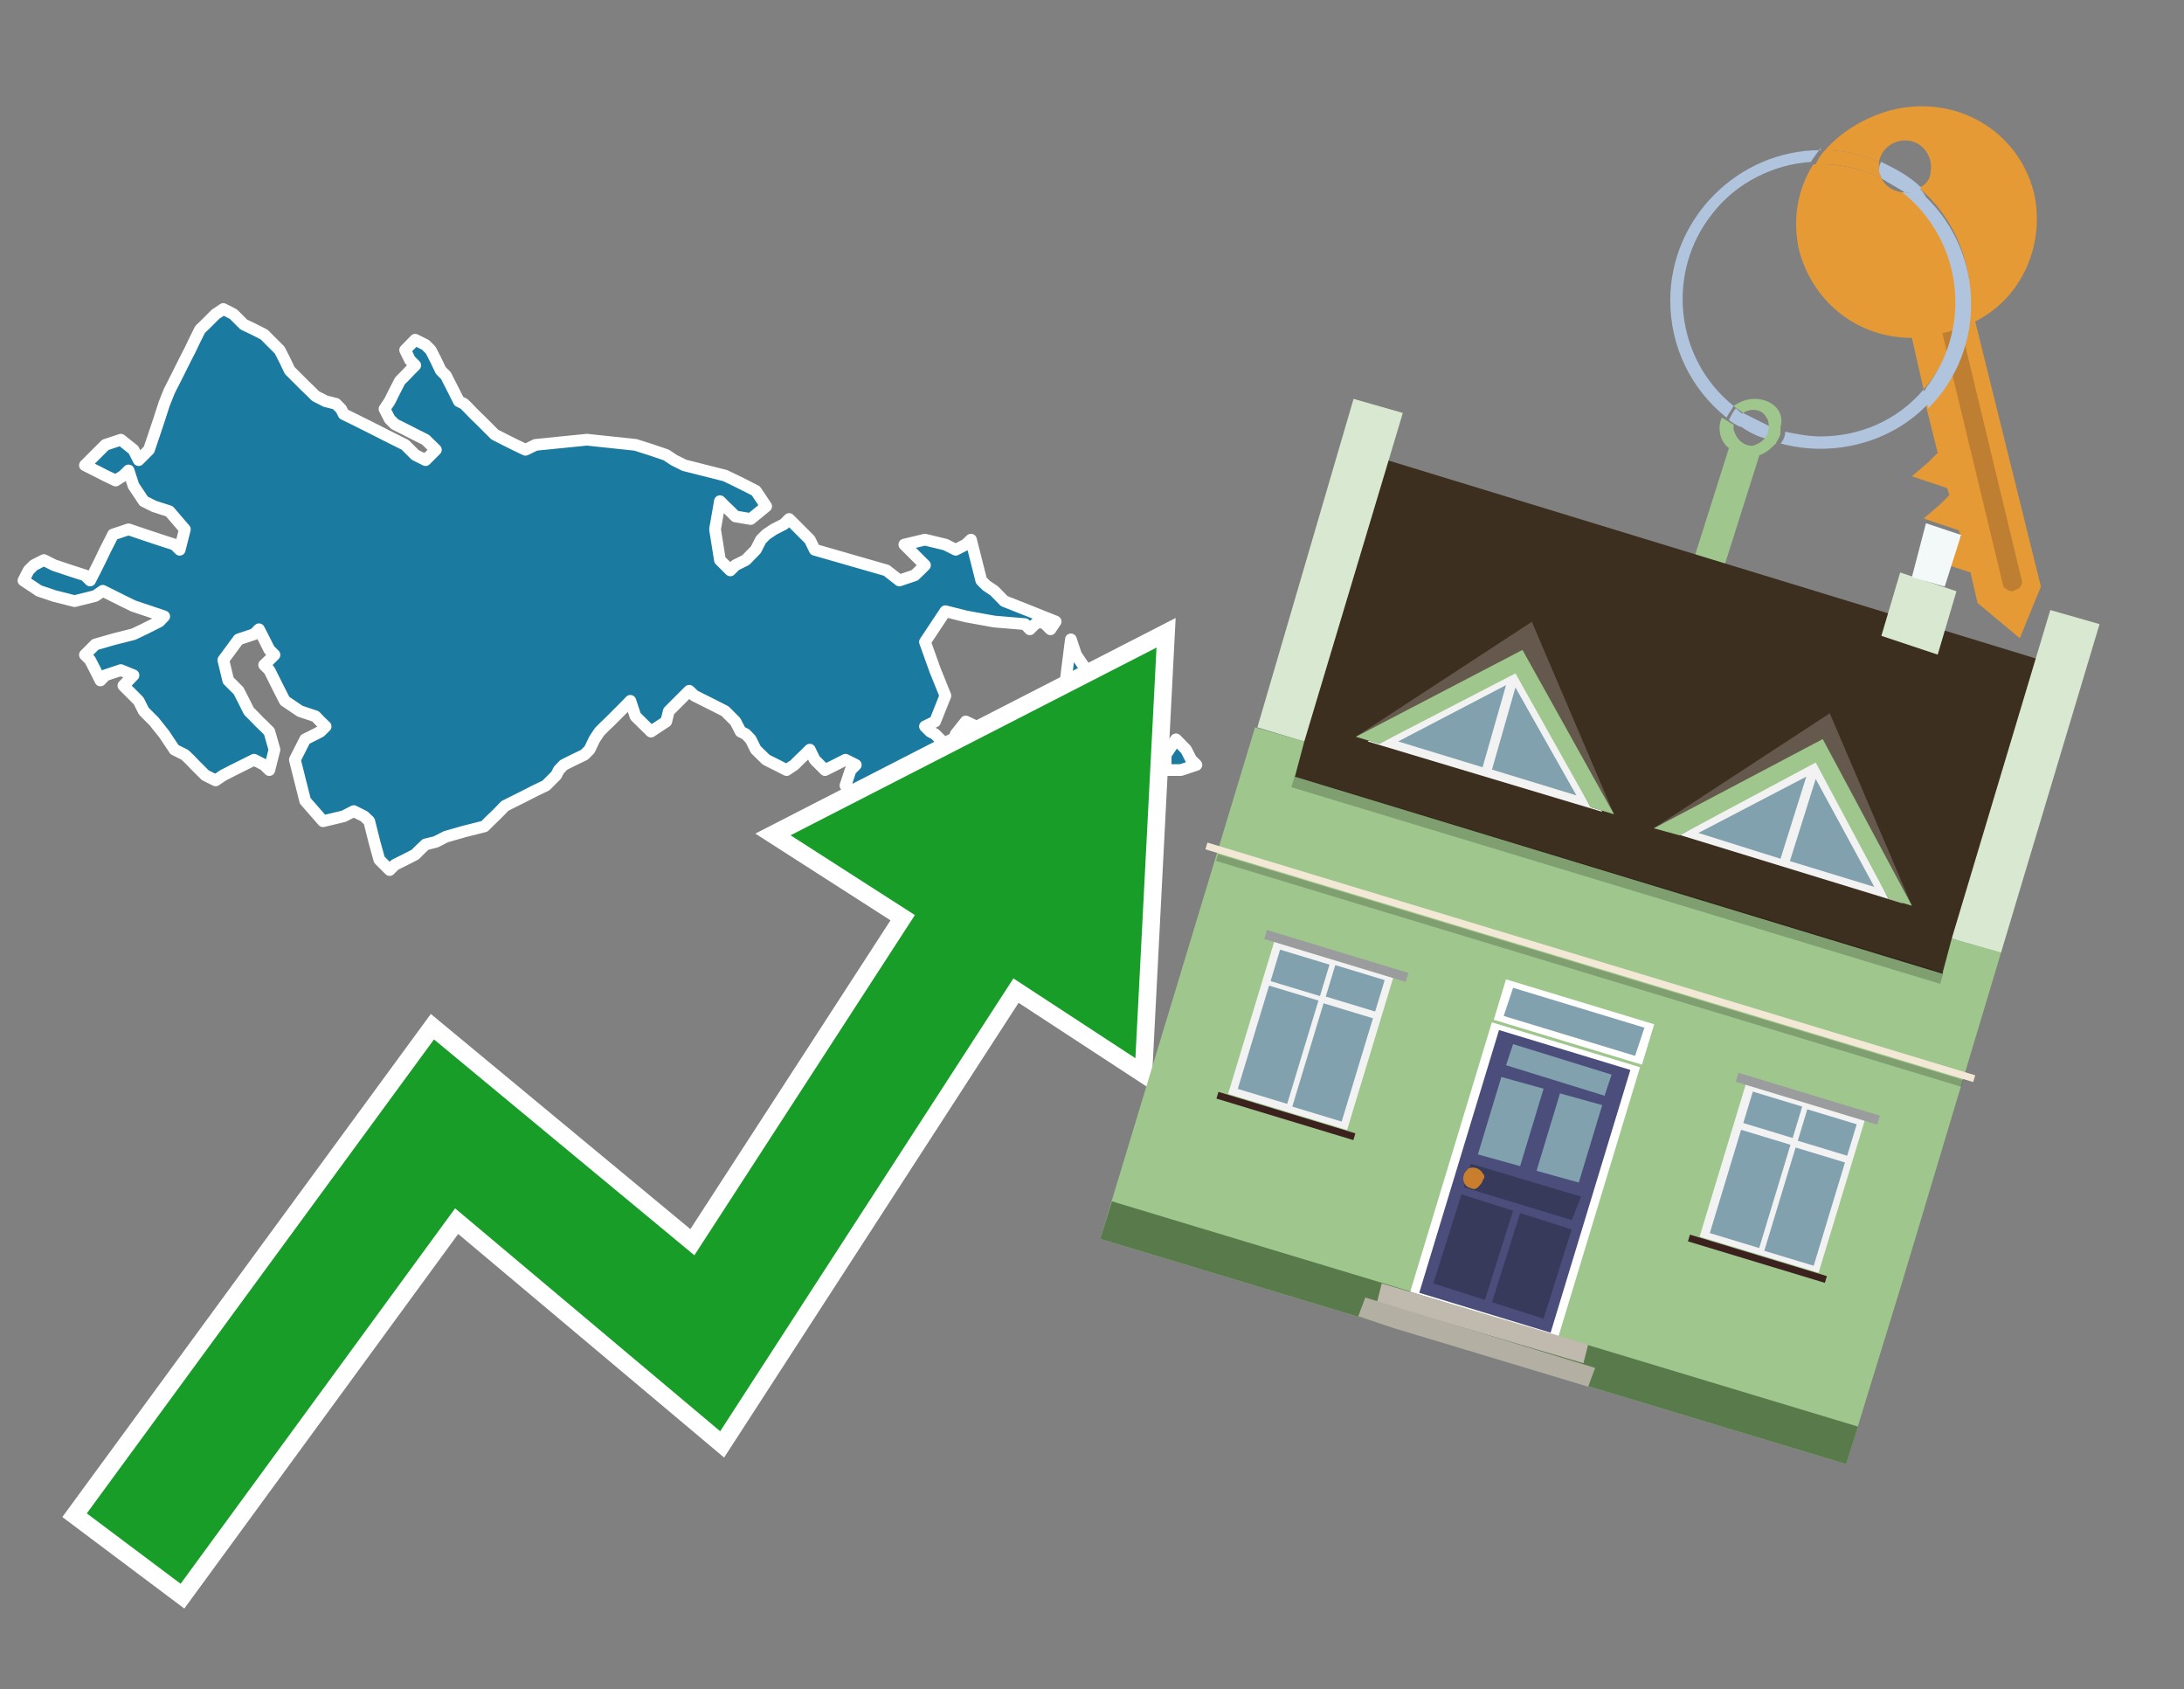 <?xml version="1.0" encoding="utf-8"?>
<!-- Generator: Adobe Illustrator 26.0.3, SVG Export Plug-In . SVG Version: 6.00 Build 0)  -->
<svg version="1.1" id="Text" xmlns="http://www.w3.org/2000/svg" xmlns:xlink="http://www.w3.org/1999/xlink" x="0px" y="0px"
	 width="93.1px" height="72px" viewBox="0 0 93.1 72" style="enable-background:new 0 0 93.1 72;" xml:space="preserve">
<rect x="0" y="0" width="93.1" height="72" fill="#808080" stroke="none"/>
<style type="text/css">
	.st0{fill:#1B7AA0;stroke:#FFFFFF;stroke-width:0.5;stroke-linejoin:round;}
	.st1{fill:none;stroke:#FFFFFF;stroke-width:1.5;stroke-miterlimit:10;}
	.st2{fill:#179D28;}
	.st3{fill:#E69A35;}
	.st4{fill:#B0C4DE;}
	.st5{fill:#9FC78D;}
	.st6{fill:#BF7F32;}
	.st7{fill-rule:evenodd;clip-rule:evenodd;fill:#3D2F1F;}
	.st8{fill-rule:evenodd;clip-rule:evenodd;fill:#9FC78D;}
	.st9{opacity:0.2;enable-background:new    ;}
	.st10{fill-rule:evenodd;clip-rule:evenodd;fill:#D9E9D1;}
	.st11{fill-rule:evenodd;clip-rule:evenodd;fill:#597A4B;}
	.st12{fill-rule:evenodd;clip-rule:evenodd;fill:#F3F9F8;}
	.st13{fill:#FFFFFF;}
	.st14{fill:#4B4E7A;}
	.st15{fill:#81A1AE;}
	.st16{fill:#383A5C;}
	.st17{fill:#C87E2C;}
	.st18{fill-rule:evenodd;clip-rule:evenodd;fill:#C0B9AD;}
	.st19{fill-rule:evenodd;clip-rule:evenodd;fill:#B4AFA3;}
	.st20{fill:#F3E8D5;}
	.st21{fill:#F2F2F2;}
	.st22{fill:#9B9C9D;}
	.st23{fill:#3C221E;}
	.st24{fill-rule:evenodd;clip-rule:evenodd;fill:#F2F2F2;}
	.st25{fill-rule:evenodd;clip-rule:evenodd;fill:#64594C;}
	.st26{fill-rule:evenodd;clip-rule:evenodd;fill:#81A1AE;}
</style>
<path class="st0" d="M46.74,37.95L46.52,37.51L46.31,36.86L46.09,36.2L45.87,35.44L46.63,34.57L47.51,34.79L47.72,35.0L47.94,35.88L48.16,36.64L48.38,37.08L48.16,37.51L47.94,37.95L47.72,38.39L47.51,38.61L47.4,38.83L47.18,38.61L46.96,38.39L46.74,38.39ZM49.69,32.17L50.13,31.51L50.56,31.95L50.78,32.38L51.0,32.6L50.34,32.82L49.69,32.82ZM45.43,29.0L45.65,27.25L45.87,27.91L46.31,28.56L46.74,28.78L46.96,29.0L47.18,29.22L47.4,29.44L47.51,29.65L47.4,29.87L47.18,30.09L46.96,30.31L46.74,30.53L46.52,30.75L46.31,30.96L46.09,31.18L45.87,30.96L45.65,30.75L45.43,30.75ZM43.03,30.75L43.69,30.96L43.9,31.18L44.12,31.29L45.21,31.51L46.31,31.73L46.52,31.95L46.74,31.73L47.18,31.51L47.51,31.29L48.16,31.18L48.82,31.51L49.03,31.95L49.25,32.38L48.82,32.82L48.38,33.04L48.16,33.26L47.94,33.48L47.72,33.69L47.51,33.48L47.4,33.26L47.18,33.04L46.52,32.82L45.87,32.6L45.65,32.38L45.43,33.04L45.65,33.69L45.87,33.91L45.21,34.13L44.56,33.91L44.34,33.69L44.12,33.04L43.9,32.38L43.69,32.17L42.27,31.95L40.74,31.29L41.17,30.75L41.61,30.96L42.05,31.18L42.48,30.96L42.48,30.75ZM39.86,34.79L39.65,34.57L39.43,33.91L38.66,33.26L37.79,33.69L36.92,34.13L36.04,33.48L36.26,32.82L36.48,32.6L36.04,32.38L35.61,32.6L35.17,32.82L34.73,32.38L34.52,31.95L34.3,32.17L34.08,32.38L33.86,32.6L33.53,32.82L33.1,32.6L32.66,32.38L32.22,31.95L32.0,31.51L31.79,31.29L31.57,31.18L31.35,30.75L30.91,30.31L30.48,30.09L30.04,29.87L29.6,29.65L29.38,29.44L29.17,29.65L28.95,29.87L28.73,30.09L28.51,30.31L28.4,30.75L27.75,31.18L27.09,30.53L26.87,29.87L26.66,30.09L26.44,30.31L26.22,30.53L26.0,30.75L25.78,30.96L25.56,31.18L25.34,31.51L25.13,31.95L24.91,32.17L24.47,32.38L24.03,32.6L23.82,32.82L23.71,33.04L23.49,33.26L23.27,33.48L22.83,33.69L22.4,33.91L21.96,34.13L21.52,34.35L21.31,34.57L21.09,34.79L20.87,35.0L20.65,35.22L19.78,35.44L19.01,35.66L18.58,35.88L18.14,35.99L17.92,36.2L17.7,36.42L17.27,36.64L16.83,36.86L16.61,37.08L16.39,36.86L16.17,36.64L15.96,35.88L15.74,35.0L15.52,34.79L15.08,34.57L14.65,34.79L13.77,35.0L13.01,34.13L12.79,33.26L12.57,32.38L13.01,31.51L13.45,31.29L13.66,31.18L13.88,30.96L13.66,30.75L13.45,30.53L12.79,30.31L12.14,29.87L11.92,29.44L11.7,29.0L11.48,28.56L11.26,28.34L11.48,28.13L11.7,27.91L11.48,27.69L11.26,27.25L11.04,26.82L10.83,27.03L10.17,27.25L9.52,28.13L9.73,29.0L9.95,29.22L10.17,29.44L10.39,29.87L10.61,30.31L10.83,30.53L11.04,30.75L11.26,30.96L11.48,31.18L11.7,31.95L11.48,32.82L11.26,32.6L10.83,32.38L10.39,32.6L9.95,32.82L9.52,33.04L9.19,33.26L8.75,33.04L8.53,32.82L8.31,32.6L8.1,32.38L7.88,32.17L7.44,31.95L7.0,31.29L6.57,30.75L6.13,30.31L5.91,29.87L5.69,29.65L5.48,29.44L5.26,29.22L5.48,29.0L5.69,28.78L5.15,28.56L4.49,28.78L4.28,29.0L4.06,28.56L3.84,28.13L3.62,27.91L3.84,27.69L4.06,27.47L4.82,27.25L5.69,27.03L6.13,26.82L6.57,26.6L6.79,26.49L7.0,26.27L6.35,26.05L5.69,25.83L5.26,25.62L4.82,25.4L4.38,25.18L4.06,25.4L3.18,25.62L2.31,25.4L1.66,25.18L1.0,24.74L1.22,24.31L1.44,24.09L1.87,23.87L2.31,24.09L2.97,24.31L3.62,24.52L3.84,24.74L4.06,24.31L4.28,23.87L4.49,23.43L4.71,23.0L4.82,22.78L5.48,22.56L6.13,22.78L6.79,23.0L7.44,23.21L7.66,23.43L7.88,22.56L7.22,21.79L6.57,21.58L6.13,21.36L5.69,20.7L5.48,20.05L5.26,20.27L4.93,20.48L4.49,20.27L4.06,20.05L3.62,19.83L3.84,19.61L4.06,19.39L4.28,19.17L4.49,18.96L5.15,18.74L5.69,19.17L5.91,19.61L6.13,19.39L6.35,19.17L6.57,18.52L6.79,17.86L7.0,17.21L7.22,16.66L7.44,16.23L7.66,15.79L7.88,15.35L8.1,14.92L8.31,14.48L8.53,14.04L8.75,13.83L8.97,13.61L9.19,13.39L9.52,13.17L9.95,13.39L10.17,13.61L10.39,13.83L10.83,14.04L11.26,14.26L11.48,14.48L11.7,14.7L11.92,14.92L12.14,15.35L12.35,15.79L12.57,16.01L12.79,16.23L13.01,16.45L13.23,16.66L13.45,16.88L13.88,17.1L14.32,17.21L14.54,17.43L14.65,17.65L15.08,17.86L15.52,18.08L15.96,18.3L16.39,18.52L16.83,18.74L17.27,18.96L17.48,19.17L17.7,19.39L18.14,19.61L18.58,19.17L18.14,18.74L17.7,18.52L17.27,18.3L16.83,18.08L16.61,17.86L16.39,17.43L16.61,17.1L16.83,16.66L17.05,16.23L17.27,16.01L17.48,15.79L17.7,15.57L17.48,15.35L17.27,14.92L17.7,14.48L18.14,14.7L18.36,14.92L18.58,15.35L18.79,15.79L19.01,16.01L19.12,16.23L19.34,16.66L19.56,17.1L19.78,17.21L20.0,17.43L20.21,17.65L20.43,17.86L20.65,18.08L20.87,18.3L21.09,18.52L21.52,18.74L21.96,18.96L22.4,19.17L22.83,18.96L25.02,18.74L27.09,18.96L27.75,19.17L28.4,19.39L28.73,19.61L29.17,19.83L30.04,20.05L30.91,20.27L31.35,20.48L31.79,20.7L32.22,20.92L32.66,21.58L32.0,22.12L31.35,22.01L31.13,21.79L30.91,21.58L30.69,21.36L30.48,22.56L30.69,23.87L30.91,24.09L31.13,24.31L31.35,24.09L31.79,23.87L32.22,23.43L32.44,23.0L32.66,22.78L32.99,22.56L33.42,22.34L33.64,22.12L33.86,22.34L34.08,22.56L34.3,22.78L34.52,23.0L34.73,23.43L36.26,23.87L37.79,24.31L38.34,24.74L38.99,24.52L39.21,24.31L39.43,24.09L39.21,23.87L38.99,23.65L38.77,23.43L38.55,23.21L39.43,23.0L40.3,23.21L40.74,23.43L41.17,23.21L41.39,23.0L41.61,23.87L41.83,24.74L42.05,24.96L42.38,25.18L42.81,25.62L43.9,26.05L45.0,26.49L44.78,26.82L44.56,26.6L44.34,26.49L44.12,26.6L43.9,26.82L43.69,26.6L42.38,26.49L41.17,26.27L40.3,26.05L39.43,27.36L39.86,28.56L40.3,29.65L39.86,30.75L39.43,30.96L39.65,31.18L39.86,31.29L40.08,31.51L40.3,32.17L40.08,32.82L39.86,33.04L40.52,33.26L41.17,33.04L41.61,32.82L42.05,32.6L42.38,32.38L42.81,32.82L42.59,33.26L42.48,33.48L42.05,33.69L41.61,33.91L41.83,34.13L42.05,34.57L41.83,35.0L41.61,34.79L41.39,34.57L41.17,34.35L40.96,34.13L40.74,34.57L40.3,35.0L39.86,35.0ZM38.01,34.13L38.12,33.91L38.34,33.69L38.55,33.91L38.77,34.13L38.99,34.35L39.21,34.57L39.43,34.79L39.65,35.0L39.86,35.99L39.43,37.08L38.99,36.86L38.77,36.64L38.55,36.42L38.34,36.2L38.12,35.88L38.01,35.44L37.79,34.79L37.79,34.13Z"/>
<polygon class="st1" points="49.3,27.6 33.7,35.6 39,39 29.6,53.5 18.5,44.3 3.7,64.5 7.7,67.5 19.4,51.5 30.7,61 43.2,41.7 
	48.4,45.1 "/>
<polygon class="st2" points="49.3,27.6 33.7,35.6 39,39 29.6,53.5 18.5,44.3 3.7,64.5 7.7,67.5 19.4,51.5 30.7,61 43.2,41.7 
	48.4,45.1 "/>
<path class="st3" d="M80.2,7.6c0-0.1-0.1-0.2-0.1-0.3c0-0.1,0-0.3,0-0.4c-0.7-0.3-1.5-0.5-2.3-0.5c-0.2,0.2-0.3,0.4-0.4,0.6
	c0.1,0,0.2,0,0.3,0C78.5,7,79.4,7.2,80.2,7.6z"/>
<path class="st4" d="M77.6,6.4c-3.5,0-6.4,2.9-6.4,6.4c0,2,0.9,3.8,2.4,5c0.1-0.2,0.2-0.3,0.3-0.5c-2.5-2-2.9-5.7-0.9-8.2
	c1-1.3,2.6-2.1,4.2-2.2c0.1-0.2,0.3-0.4,0.4-0.6V6.4z"/>
<path class="st3" d="M84.2,13.7c2-1,3-3.3,2.5-5.5C86,5.5,83.3,4,80.6,4.7c-1.1,0.3-2.1,0.9-2.8,1.7c0.8,0,1.6,0.2,2.3,0.5
	c0.1-0.6,0.7-1,1.3-0.9c0.6,0.1,1,0.7,0.9,1.3c0,0.3-0.2,0.6-0.5,0.7c2.7,2.3,2.9,6.4,0.6,9c-0.1,0.1-0.2,0.2-0.3,0.3l0.5,2
	l-0.4,0.4l-0.7,0.6l0.9,0.3l0.6,0.2l0.1,0.3l-0.4,0.4L82,22.1l0.9,0.3l0.6,0.2l0.1,0.3l-0.4,0.4l-0.7,0.6l0.9,0.3l0.6,0.2l0.3,1.3
	l1.8,1.5L87,25L84.2,13.7z"/>
<path class="st3" d="M81.2,8.2c-0.4,0-0.8-0.2-1-0.6C79.4,7.2,78.5,7,77.6,7c-0.1,0-0.2,0-0.3,0c-0.7,1.1-0.9,2.4-0.6,3.7
	c0.6,2.2,2.5,3.7,4.8,3.7l0.5,2.2c2.1-2.4,1.9-6.1-0.6-8.2C81.3,8.3,81.2,8.3,81.2,8.2z"/>
<path class="st4" d="M74.1,18.1c0.4,0.3,0.8,0.5,1.2,0.6c0.1-0.1,0.2-0.3,0.2-0.5l0,0c-0.4-0.2-0.8-0.4-1.2-0.6
	C74.2,17.8,74.1,17.9,74.1,18.1z"/>
<path class="st4" d="M74.4,17.7c-0.2-0.1-0.3-0.2-0.4-0.3c-0.1,0.1-0.2,0.3-0.3,0.5c0.1,0.1,0.3,0.2,0.5,0.3
	C74.1,17.9,74.2,17.8,74.4,17.7z"/>
<path class="st5" d="M74.8,17c-0.3,0-0.6,0.1-0.9,0.3c0.1,0.1,0.3,0.2,0.4,0.3c0.3-0.2,0.8-0.2,1,0.2c0.1,0.1,0.1,0.3,0.1,0.4l0,0
	c0,0.4-0.3,0.7-0.7,0.8c-0.4,0-0.7-0.3-0.8-0.7c0,0,0,0,0-0.1v-0.1c-0.2-0.1-0.3-0.2-0.5-0.3c-0.2,0.4-0.1,1,0.3,1.3l-1.9,6l1.3,0.3
	l1.9-6c0.3-0.1,0.5-0.3,0.7-0.5c0.1-0.2,0.2-0.3,0.2-0.5c0-0.1,0-0.1,0-0.2C76.1,17.5,75.5,17,74.8,17z"/>
<path class="st6" d="M86,25.1l-0.2,0.1c-0.2,0-0.3-0.1-0.4-0.2l0,0l-2.6-10.8l0.8-0.2l2.6,10.8C86.2,24.9,86.1,25.1,86,25.1L86,25.1
	z"/>
<path class="st4" d="M80.1,7.3c0,0.1,0.1,0.2,0.1,0.3c0.3,0.2,0.7,0.4,1,0.6c0.1,0,0.2,0,0.3,0c0.1,0,0.3-0.1,0.4-0.2
	c-0.5-0.5-1.1-0.8-1.7-1.1C80.1,7,80.1,7.2,80.1,7.3z"/>
<path class="st4" d="M77.6,18.6c-0.5,0-1-0.1-1.5-0.2c0,0.2-0.1,0.4-0.2,0.5c2.2,0.6,4.7,0,6.3-1.7L82,16.6
	C80.9,17.9,79.3,18.6,77.6,18.6z"/>
<path class="st4" d="M81.8,8c-0.1,0.1-0.2,0.1-0.4,0.2c-0.1,0-0.2,0-0.3,0c2.5,2,3,5.6,1.1,8.2c-0.1,0.1-0.1,0.2-0.2,0.3l0.2,0.7
	c2.5-2.5,2.4-6.6-0.1-9C82,8.2,81.9,8.1,81.8,8L81.8,8z"/>
<g>
	<polygon class="st7" points="82.9,41.7 55,33.2 59.1,19.6 86.9,28.1 82.9,41.7 	"/>
	<polygon class="st8" points="81.1,54.6 85.3,40.6 83.2,40 82.8,41.5 55.2,33.1 55.6,31.6 53.5,31 46.9,52.8 78.7,62.4 	"/>
	<rect x="68.7" y="23.1" transform="matrix(0.29 -0.957 0.957 0.29 13.018 92.597)" class="st9" width="0.5" height="28.9"/>
	<polygon class="st10" points="85.3,40.6 83.2,40 87.4,26 89.5,26.6 85.3,40.6 	"/>
	<polygon class="st10" points="55.6,31.6 53.6,31 57.7,17 59.8,17.6 55.6,31.6 	"/>
	<polygon class="st11" points="78.7,62.4 79.2,60.8 47.4,51.2 46.9,52.8 78.7,62.4 	"/>
	<polygon class="st10" points="83.4,25.2 81,24.4 80.2,27.1 82.6,27.9 83.4,25.2 	"/>
	<polygon class="st12" points="83.6,22.8 82.1,22.3 81.5,24.6 82.9,25 83.6,22.8 	"/>
	<rect x="66.2" y="40.3" transform="matrix(0.29 -0.957 0.957 0.29 5.912 95.129)" class="st13" width="1.8" height="6.6"/>
	<rect x="59" y="46.9" transform="matrix(0.29 -0.957 0.957 0.29 -1.878 97.918)" class="st13" width="12" height="6.6"/>
	<g id="Symbol_9_0_Layer2_0_MEMBER_8_MEMBER_12_MEMBER_0_FILL_00000117644893634561428420000013506764434021418121_">
		<path class="st14" d="M63.9,43.9l5.6,1.7l-3.4,11.2l-5.6-1.7L63.9,43.9z"/>
	</g>
	<g id="Symbol_9_0_Layer2_0_MEMBER_8_MEMBER_12_MEMBER_1_MEMBER_1_FILL_00000119806455507307383310000007620565381065756065_">
		<path class="st15" d="M65.8,46.4l-1,3.3l-1.8-0.5l1-3.3L65.8,46.4z"/>
	</g>
	<g id="Symbol_9_0_Layer2_0_MEMBER_8_MEMBER_12_MEMBER_1_MEMBER_1_FILL-2_00000079484099644297653320000016872340710301101991_">
		<path class="st15" d="M68.3,47.1l-1,3.3l-1.8-0.5l1-3.3L68.3,47.1z"/>
	</g>
	<g id="Symbol_9_0_Layer2_0_MEMBER_8_MEMBER_12_MEMBER_2_MEMBER_0_FILL_00000174597777604405696490000011029781931410359740_">
		<path class="st16" d="M63.6,55.5l1.2-3.8l2.2,0.7l-1.2,3.8L63.6,55.5z"/>
	</g>
	<g id="Symbol_9_0_Layer2_0_MEMBER_8_MEMBER_12_MEMBER_2_MEMBER_1_FILL_00000091710615109095859720000010578804004878927253_">
		<path class="st16" d="M61.1,54.7l1.2-3.8l2.2,0.7l-1.2,3.8L61.1,54.7z"/>
	</g>
	<g id="Symbol_9_0_Layer2_0_MEMBER_8_MEMBER_12_MEMBER_2_MEMBER_1_FILL-2_00000178907767405274125160000006478634603670211001_">
		<path class="st16" d="M62.4,50.6l0.3-1l4.7,1.4L67,52L62.4,50.6z"/>
	</g>
	<g id="Symbol_9_0_Layer2_0_MEMBER_8_MEMBER_12_MEMBER_2_MEMBER_1_FILL-3_00000016067518085705060410000004307156899214402747_">
		<path class="st15" d="M64.2,45.4l0.3-0.9l4.2,1.3l-0.3,0.9L64.2,45.4z"/>
	</g>
	<g id="Symbol_9_0_Layer2_0_MEMBER_8_MEMBER_13_FILL_00000139974108045065158200000003699932478169806997_">
		<path class="st17" d="M62.4,50.1c0-0.1,0.1-0.2,0.2-0.3c0.2-0.1,0.5,0,0.6,0.2c0,0,0,0,0,0c0.1,0.1,0.1,0.2,0,0.3
			c0,0.1-0.1,0.2-0.2,0.3c-0.1,0.1-0.2,0.1-0.4,0C62.5,50.6,62.3,50.3,62.4,50.1z"/>
	</g>
	<g id="Symbol_9_0_Layer2_0_MEMBER_8_MEMBER_12_MEMBER_2_MEMBER_1_FILL-4_00000128453049626921765750000009391352055896562834_">
		<path class="st15" d="M64.1,43.3l0.4-1.2l5.6,1.7L69.7,45L64.1,43.3z"/>
	</g>
	<polygon class="st18" points="67.5,58.1 67.7,57.3 58.9,54.7 58.7,55.5 67.5,58.1 	"/>
	<polygon class="st19" points="67.7,59.1 68,58.3 58.2,55.3 57.9,56.1 59.4,56.6 67.7,59.1 	"/>
	<rect x="67.7" y="23.9" transform="matrix(0.29 -0.957 0.957 0.29 8.878 94.056)" class="st20" width="0.3" height="34.2"/>
	<rect x="67.6" y="24.8" transform="matrix(0.29 -0.957 0.957 0.29 8.497 94.192)" class="st9" width="0.3" height="33.2"/>
	<rect x="52.5" y="41.5" transform="matrix(0.29 -0.957 0.957 0.29 -2.589 84.83)" class="st21" width="6.9" height="5.3"/>
	<rect x="54.5" y="44.2" transform="matrix(0.29 -0.957 0.957 0.29 -3.017 86.502)" class="st15" width="4.6" height="2.2"/>
	<rect x="57.1" y="41.1" transform="matrix(0.29 -0.957 0.957 0.29 0.623 85.199)" class="st15" width="1.4" height="2.2"/>
	<rect x="52.2" y="43.5" transform="matrix(0.29 -0.957 0.957 0.29 -4.003 83.749)" class="st15" width="4.6" height="2.2"/>
	<rect x="54.7" y="40.4" transform="matrix(0.29 -0.957 0.957 0.29 -0.363 82.446)" class="st15" width="1.4" height="2.2"/>
	<rect x="56.7" y="37.6" transform="matrix(0.29 -0.957 0.957 0.29 1.466 83.378)" class="st22" width="0.4" height="6.3"/>
	<rect x="54.7" y="44.5" transform="matrix(0.29 -0.957 0.957 0.29 -6.596 86.265)" class="st23" width="0.3" height="6.1"/>
	<rect x="72.6" y="47.6" transform="matrix(0.29 -0.957 0.957 0.29 5.844 108.381)" class="st21" width="6.9" height="5.3"/>
	<rect x="72.3" y="49.6" transform="matrix(0.29 -0.957 0.957 0.29 4.452 107.361)" class="st15" width="4.6" height="2.2"/>
	<rect x="74.9" y="46.5" transform="matrix(0.29 -0.957 0.957 0.29 8.092 106.058)" class="st15" width="1.4" height="2.2"/>
	<rect x="74.6" y="50.3" transform="matrix(0.29 -0.957 0.957 0.29 5.438 110.114)" class="st15" width="4.6" height="2.2"/>
	<rect x="77.2" y="47.2" transform="matrix(0.29 -0.957 0.957 0.29 9.078 108.811)" class="st15" width="1.4" height="2.2"/>
	<rect x="76.8" y="43.7" transform="matrix(0.29 -0.957 0.957 0.29 9.899 106.93)" class="st22" width="0.4" height="6.3"/>
	<rect x="74.8" y="50.6" transform="matrix(0.29 -0.957 0.957 0.29 1.837 109.816)" class="st23" width="0.3" height="6.1"/>
	<polygon class="st24" points="58.3,31.6 64.8,28.1 68.3,34.6 	"/>
	<polygon class="st25" points="64.7,28.4 67.8,34.4 68.8,34.7 65.3,26.5 57.8,31.4 58.8,31.7 	"/>
	<polygon class="st8" points="64.6,28.7 67.8,34.4 68.8,34.7 64.9,27.7 57.8,31.4 58.8,31.7 	"/>
	<polygon class="st26" points="64.6,29.3 63.6,32.8 67.2,33.9 	"/>
	<polygon class="st26" points="64.2,29.2 59.6,31.6 63.2,32.7 	"/>
	<polygon class="st24" points="71,35.4 77.5,32 81.1,38.5 	"/>
	<polygon class="st25" points="77.5,32.3 80.5,38.3 81.5,38.6 78,30.4 70.5,35.3 71.6,35.6 	"/>
	<polygon class="st8" points="77.4,32.5 80.5,38.3 81.5,38.6 77.7,31.5 70.5,35.3 71.6,35.6 	"/>
	<polygon class="st26" points="77.4,33.2 76.3,36.7 79.9,37.8 	"/>
	<polygon class="st26" points="77,33.1 72.4,35.5 75.9,36.6 	"/>
</g>
</svg>
